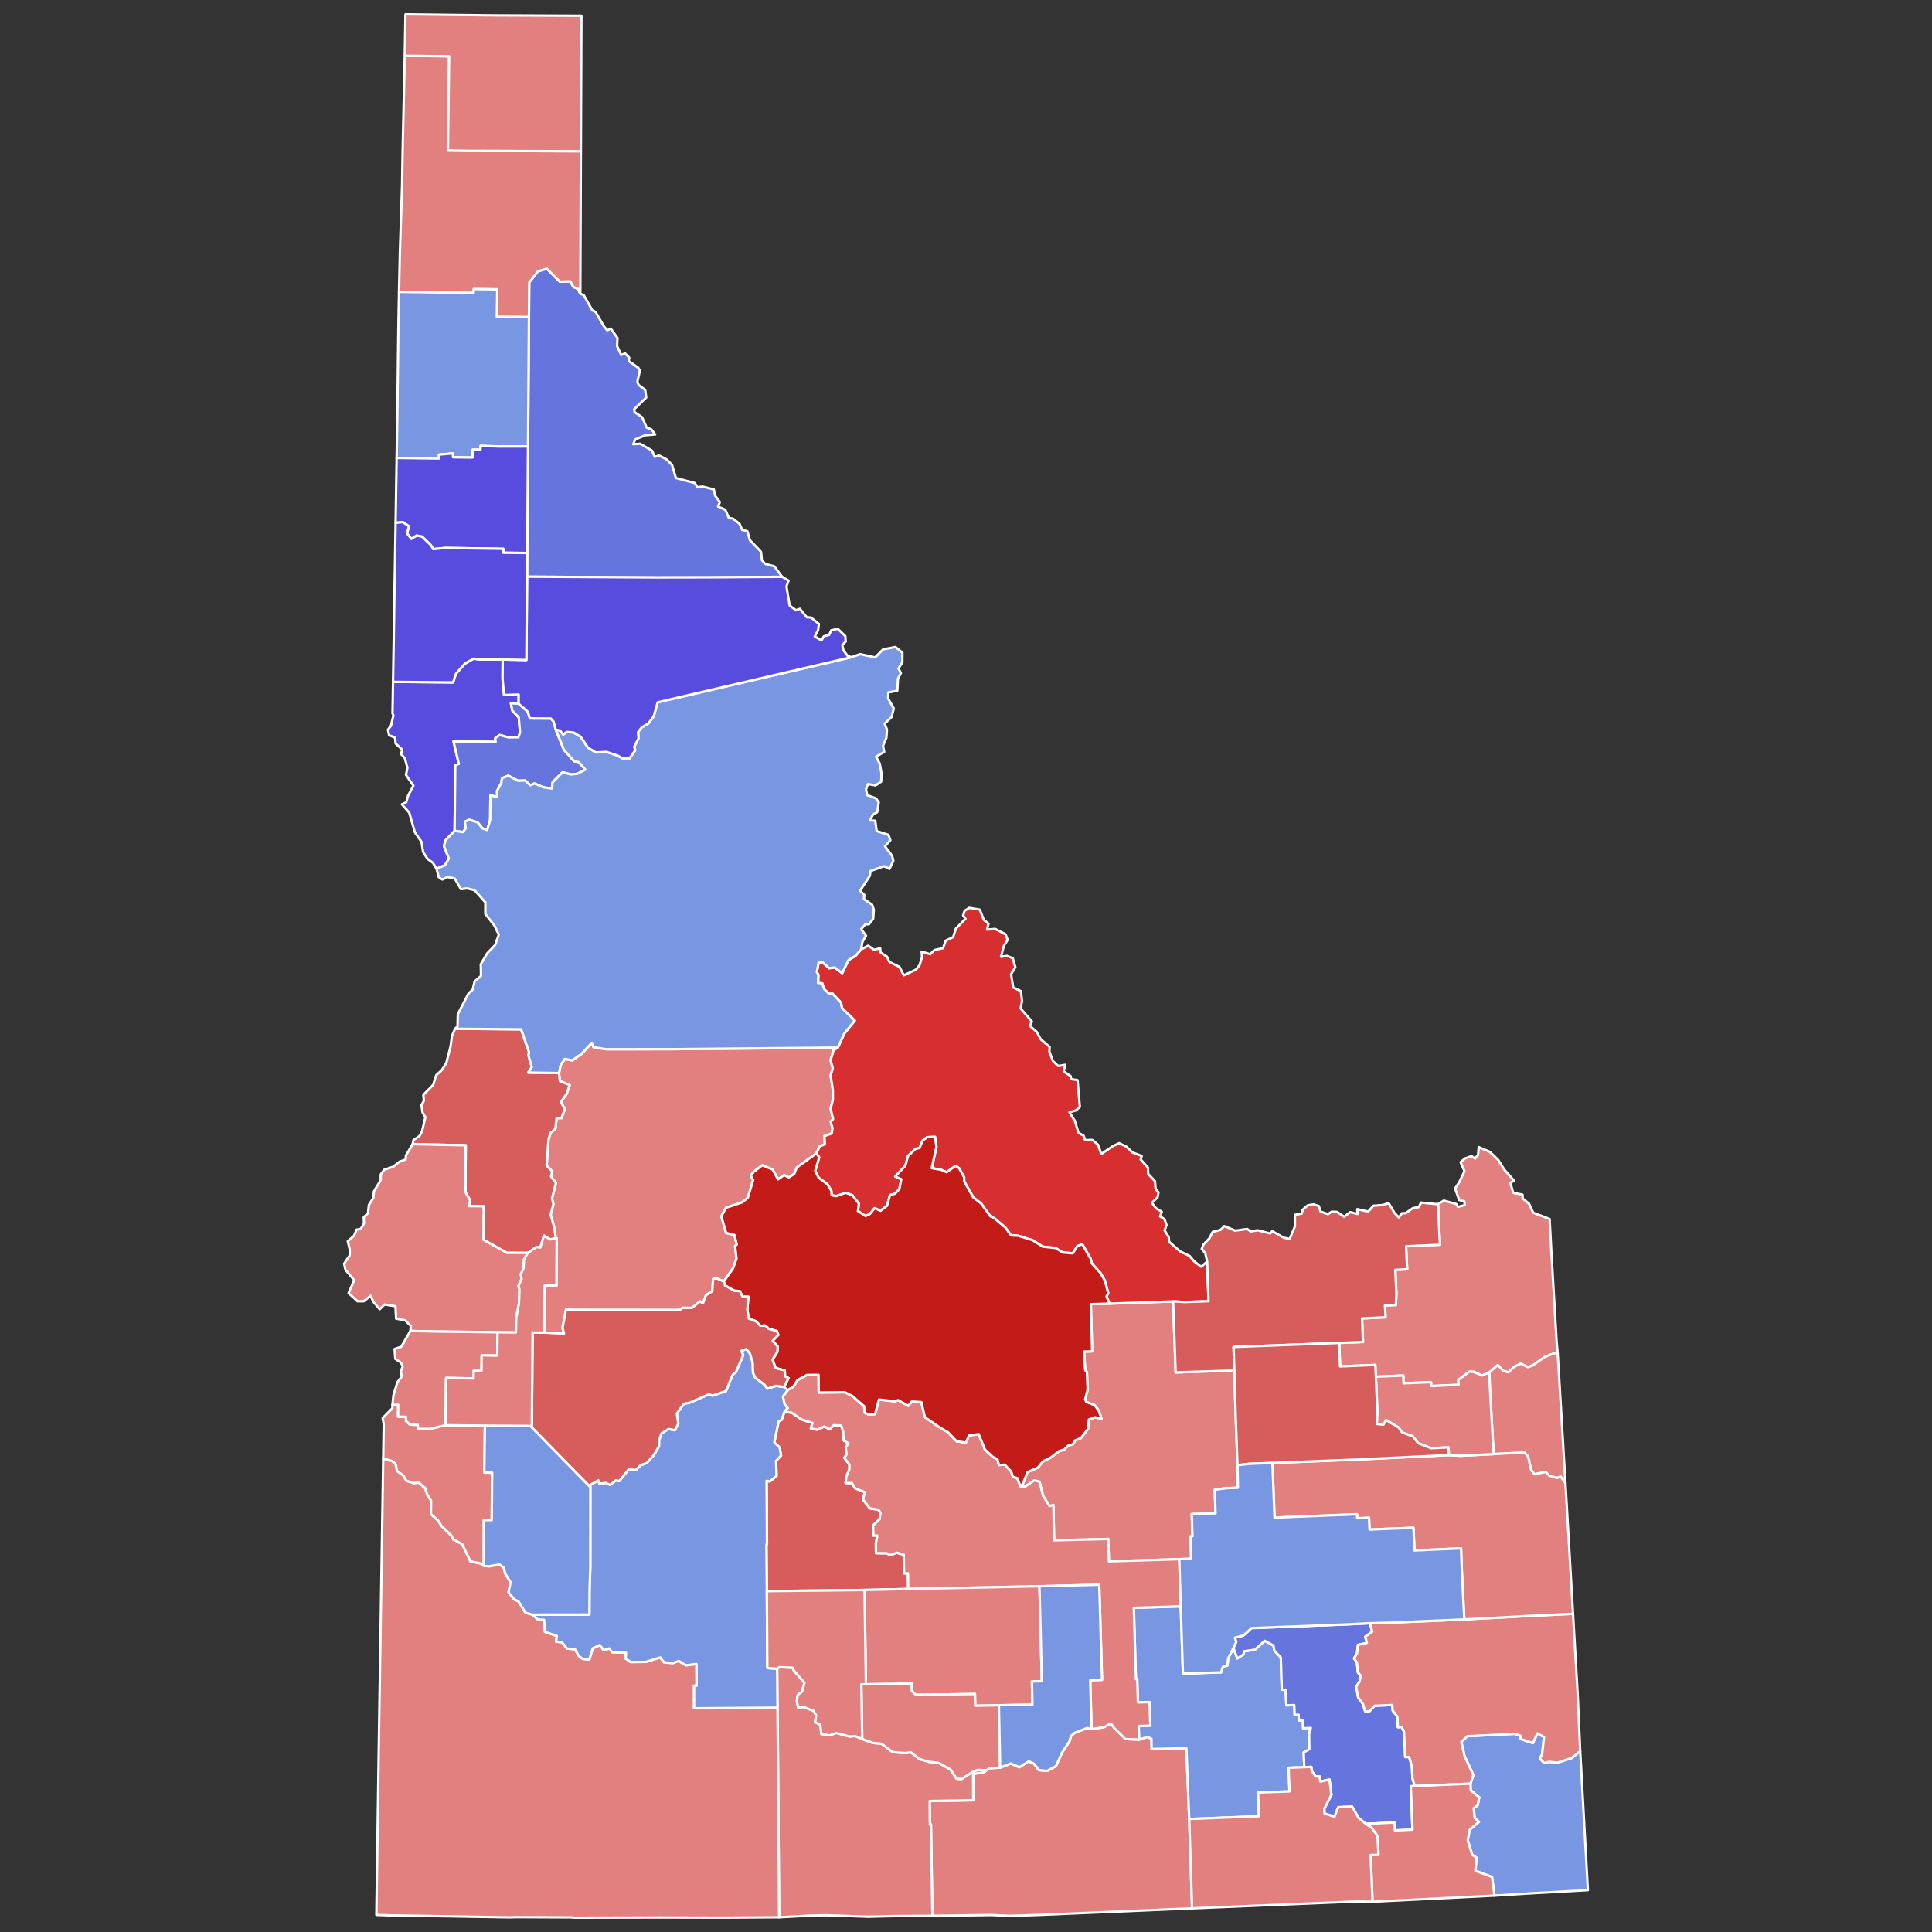 <?xml version="1.0" encoding="UTF-8" standalone="no"?>
<svg
   xmlns:dc="http://purl.org/dc/elements/1.1/"
   xmlns:cc="http://creativecommons.org/ns#"
   xmlns:rdf="http://www.w3.org/1999/02/22-rdf-syntax-ns#"
   xmlns:svg="http://www.w3.org/2000/svg"
   xmlns="http://www.w3.org/2000/svg"
   xmlns:sodipodi="http://sodipodi.sourceforge.net/DTD/sodipodi-0.dtd"
   xmlns:inkscape="http://www.inkscape.org/namespaces/inkscape"
   version="1.2"
   width="810"
   height="810"
   viewBox="0 0 810 810"
   stroke-linecap="round"
   stroke-linejoin="round"
   id="svg1291"
   sodipodi:docname="2022_Idaho_gubernatorial_election_results_map_by_county (3).svg"
   inkscape:version="0.92.3 (2405546, 2018-03-11)">
  <rect x="0" y="0" width="810" height="810" fill="#333333" stroke="none"/>
  <defs
     id="defs1295" />
  <sodipodi:namedview
     pagecolor="#ffffff"
     bordercolor="#666666"
     borderopacity="1"
     objecttolerance="10"
     gridtolerance="10"
     guidetolerance="10"
     inkscape:pageopacity="0"
     inkscape:pageshadow="2"
     inkscape:window-width="1975"
     inkscape:window-height="1953"
     id="namedview1293"
     showgrid="false"
     inkscape:zoom="1.4281275"
     inkscape:cx="431.24726"
     inkscape:cy="320.97389"
     inkscape:window-x="1785"
     inkscape:window-y="0"
     inkscape:window-maximized="0"
     inkscape:current-layer="g1289" />
  <g
     id="g1289"
     transform="translate(5,5)"
     stroke="white"
     stroke-width="1"
     style="fill:#d75d5d;fill-opacity:1">
    <path
       d="M 657.5 729.16 660.72 787.46 637.79 788.74 621.56 789.75 620.53 781.93 613.56 779.35 614.02 773.87 612.2 772.58 610.36 766.57 611.14 762.18 615.03 758.81 613.27 757.26 612.85 753.08 614.51 751.89 615.17 748.51 611.63 745.61 611.48 742.81 612.7 739.21 609 731.18 607.65 725.32 610.18 722.92 629.96 721.92 632.51 722.69 632.29 724 637.65 725.79 639.59 721.7 642.33 723.28 641.51 730.58 640.57 732.21 642.38 734.16 644.61 733.64 647.88 734.01 653.91 732.06 657.5 729.16 Z"
       id="Bear Lake"
       fill="#b3c4db"
       style="fill:#7996e2;fill-opacity:1" />
    <path
       d="M 408.58 737.22 409.76 736.34 414.33 736.09 418.83 734.34 422.36 735.94 426.26 733.45 428.47 734.41 430.58 737.13 433.98 737.47 437.72 735.44 440.34 729.64 443.32 725.17 444.04 722.83 445.53 721.51 450.81 719.46 452.63 719.89 457.71 719.17 460.74 717.56 461.99 719.32 466.87 724.12 472.55 724.35 475.99 723.26 477.74 723.96 477.83 728.27 492.39 727.98 493.59 757.62 494.79 795.09 429.85 797.87 418.23 798.24 410.7 797.88 385.92 798.22 385.3 759.91 384.85 759.96 384.78 750.08 403.03 749.77 402.99 738.69 407.38 738.14 408.58 737.22 Z"
       id="Cassia"
       fill="#b8e0da"
       style="fill:#e27f7f;fill-opacity:1" />
    <path
       d="M 323.9 586.85 326.98 587.31 331.22 590.19 335.61 591.53 334.96 593.92 337.7 594.4 340.65 593.04 342.87 594.27 344.48 592.52 347.65 592.64 348.46 595.04 348.71 598.89 350.71 600.16 349.58 601.87 349.94 604.83 348.98 606.21 351.14 609.07 351.13 610.91 349.82 614.14 349.52 616.75 352.13 616.76 353.54 618.98 357.55 620.58 356.86 623.73 359.71 627.37 363.26 627.96 364.19 629.28 363.75 631.97 361.05 634.5 361.16 638.79 362.81 638.77 362.21 642.16 362.26 646.17 366.77 646.21 368.32 647.03 370.91 645.95 373.9 646.81 374.01 654.62 375.68 654.6 375.77 661.19 357.47 661.61 316.51 662.09 316.32 642.48 316.57 642.47 316.4 615.84 317.69 616.11 320.57 613.8 320.36 607.46 322.45 605.26 321.88 601.88 319.63 599.75 321.42 590.92 322.7 590.25 323.9 586.85 Z"
       id="Camas"
       fill="#b1e486"
       style="fill:#d75d5d;fill-opacity:1" />
    <path
       d="M 490.03 668.48 490.95 696.69 506.97 696.13 507.68 693.9 509.63 693.27 509.9 690.26 512.14 685.89 513.74 690.31 516.3 688.65 516.59 687.29 521.11 686.65 525.25 682.92 528.92 684.92 529.26 687.01 531.99 689.89 532.41 703.45 534.05 703.4 534.33 709.97 537.62 709.84 537.8 713.96 539.44 713.9 539.57 716.36 541.21 716.29 541.34 719.58 544.57 719.45 543.85 721.97 543.96 728.38 541.59 729.71 541.83 735.88 535.23 736.15 535.64 746.05 522.46 746.52 522.82 756.45 493.59 757.62 492.39 727.98 477.83 728.27 477.74 723.96 475.99 723.26 472.55 724.35 472.39 718.65 477.29 718.49 476.96 708.6 472.09 708.76 471.79 698.98 471.23 698.99 470.36 669.09 490.03 668.48 Z"
       id="Power"
       fill="#cbdc93"
       style="fill:#7996e2;fill-opacity:1" />
    <path
       d="M 460.18 541.56 486.83 540.61 487.9 570.4 512.5 569.58 513.1 589.4 513.82 609.29 514.02 618.75 509.09 618.92 504.31 619.57 504.62 629.45 494.65 629.77 494.96 639.1 494.12 639.13 494.43 648.52 489.42 648.69 459.91 649.61 459.64 640.22 436.93 640.79 436.63 626 435.04 626.47 432.3 622.15 430.84 616.23 428.63 615.65 424.6 618.4 422.83 618.17 423.95 616.89 425.77 612.18 430.14 610.28 432.35 607.62 435.51 606.08 439.02 603.4 441.19 602.72 442.82 601.05 444.76 600.57 445.84 598.81 448.18 597.93 451.17 593.98 451.52 590.16 453.98 589.18 456.87 589.9 455.68 586.52 453.94 584.12 450.39 582.77 449.95 581.61 451 577.66 450.7 570.27 449.97 569.46 449.49 561.65 452.9 561.57 452.32 541.77 460.18 541.56 Z"
       id="Butte"
       fill="#e4c9a0"
       style="fill:#e27f7f;fill-opacity:1" />
    <path
       d="M 569.32 675.54 570.32 679.06 567.41 681.19 568.08 683.79 564.32 684.63 563.93 688.28 562.68 690.28 563.9 692.04 564.32 696.18 565.47 697.52 565.05 699.88 563.59 702.2 564.43 706.66 566.49 709.54 567.33 712.47 569.09 712.51 571.32 710.15 578.69 709.82 578.9 712.21 580.86 714.67 581.05 719.13 582.7 719.05 583.63 721.09 584.16 731.67 585.81 731.62 586.95 735.59 587.19 740.55 588.15 743.82 586.49 743.89 587.2 762.1 579.82 762.41 579.68 759.1 567.64 759.66 564.59 757.14 561.87 752.42 556.08 752.67 554.49 756.63 550.31 755.33 550.21 753.31 553.2 747.48 552.39 741.07 548.57 741.93 548.22 739.74 546.58 739.8 544.87 737.41 544.81 735.77 541.83 735.88 541.59 729.71 543.96 728.38 543.85 721.97 544.57 719.45 541.34 719.58 541.21 716.29 539.57 716.36 539.44 713.9 537.8 713.96 537.62 709.84 534.33 709.97 534.05 703.4 532.41 703.45 531.99 689.89 529.26 687.01 528.92 684.92 525.25 682.92 521.11 686.65 516.59 687.29 516.3 688.65 513.74 690.31 512.14 685.89 513.3 683.37 512.74 681.61 516.33 680.68 519.71 677.59 559.59 676.04 569.32 675.54 Z"
       id="Bannock"
       fill="#94bbeb"
       style="fill:#6674de;fill-opacity:1" />
    <path
       d="M 325.29 577.76 327.66 576.33 329.35 573.61 333.29 571.46 338.18 571.41 338.27 578.82 349.19 578.7 352.24 580.19 357.32 584.58 357.48 587.27 359.11 588.05 361.9 587.86 363.51 581.76 370.14 582.52 371.57 582.02 375.79 584.4 377.22 582.62 381.27 582.84 382.77 589.18 389.48 593.78 392.42 595.44 396.06 599.26 399.95 599.83 401.26 596.83 405.32 596.27 407.93 602.72 411.36 605.89 413.17 606.72 413.8 609.21 416.25 609.07 418.92 611.91 419.65 614.18 421.51 614.69 422.83 618.17 424.6 618.4 428.63 615.65 430.84 616.23 432.3 622.15 435.04 626.47 436.63 626 436.93 640.79 459.64 640.22 459.91 649.61 489.42 648.69 490.03 668.48 470.36 669.09 471.23 698.99 471.79 698.98 472.09 708.76 476.96 708.6 477.29 718.49 472.39 718.65 472.55 724.35 466.87 724.12 461.99 719.32 460.74 717.56 457.71 719.17 452.63 719.89 452.08 699.43 457.03 699.29 455.86 659.39 430.79 660.05 375.77 661.19 375.68 654.6 374.01 654.62 373.9 646.81 370.91 645.95 368.32 647.03 366.77 646.21 362.26 646.17 362.21 642.16 362.81 638.77 361.16 638.79 361.05 634.5 363.75 631.97 364.19 629.28 363.26 627.96 359.71 627.37 356.86 623.73 357.55 620.58 353.54 618.98 352.13 616.76 349.52 616.75 349.82 614.14 351.13 610.91 351.14 609.07 348.98 606.21 349.94 604.83 349.58 601.87 350.71 600.16 348.71 598.89 348.46 595.04 347.65 592.64 344.48 592.52 342.87 594.27 340.65 593.04 337.7 594.4 334.96 593.92 335.61 591.53 331.22 590.19 326.98 587.31 323.9 586.85 325.24 585.35 323.94 583.75 323.23 580.5 325.29 577.76 Z"
       id="Blaine"
       fill="#d8e9e9"
       style="fill:#e27f7f;fill-opacity:1" />
    <path
       d="M 159.78 280.86 184.99 281.09 186.1 277.56 189.83 273.27 193.54 271.13 195.87 271.47 205.76 271.49 205.7 279.75 206.35 286.38 212.46 286.19 212.44 290.02 209.2 289.82 209.76 292.88 212.49 295.77 213.02 302.07 212.36 304.1 208.08 304.14 204.47 303.15 202.59 304.52 202.8 306.03 185.13 305.85 187.39 315.28 185.87 315.85 185.6 343.33 181.83 347.26 181.12 349.68 183.19 354.95 181.57 357.76 178.03 359.21 176.5 356.75 174.18 355.04 172.39 352.2 171.7 347.93 168.94 343.96 166.58 335.72 163.48 332.21 165.31 331.36 166.09 328.6 168.34 324.38 165.21 319.9 165.81 316.92 164.74 312.89 163.12 311.14 163.66 309.29 160.86 306.73 160.65 304.31 158.13 303.18 157.63 300.92 158.91 299.32 159.94 294.92 159.55 294.1 159.78 280.86 Z"
       id="Nez Perce"
       fill="#cdec98"
       style="fill:#584cde;fill-opacity:1" />
    <path
       d="M 159.54 583.93 161.96 583.96 161.88 588.93 165.22 589.01 165.21 590.66 166.84 592.28 170.19 592.36 170.17 594.03 175.12 594.09 181.78 592.53 198.29 592.7 198.06 612.38 201.34 612.42 201.16 632.33 197.86 632.29 197.8 651.5 196.99 650.65 192.22 649.66 188.69 642.36 184.99 640.43 184.25 638.87 180.05 634.78 178.66 632.51 175.65 629.85 175.68 624.09 174.19 621.9 173.25 618.97 170.55 616.6 168.56 616.87 165.34 615.85 164.1 613.69 161.48 611.78 160.82 608.86 159.48 607.61 155.66 606.56 155.88 592.07 155.41 589.57 159.49 585.44 159.54 583.93 Z"
       id="Canyon"
       fill="#d5bca5"
       style="fill:#e27f7f;fill-opacity:1" />
    <path
       d="M 569.32 675.54 579 675.26 608.91 673.95 638.5 672.36 654.49 671.61 656.44 705.39 657.5 729.16 653.91 732.06 647.88 734.01 644.61 733.64 642.38 734.16 640.57 732.21 641.51 730.58 642.33 723.28 639.59 721.7 637.65 725.79 632.29 724 632.51 722.69 629.96 721.92 610.18 722.92 607.65 725.32 609 731.18 612.7 739.21 611.48 742.81 588.15 743.82 587.19 740.55 586.95 735.59 585.81 731.62 584.16 731.67 583.63 721.09 582.7 719.05 581.05 719.13 580.86 714.67 578.9 712.21 578.69 709.82 571.32 710.15 569.09 712.51 567.33 712.47 566.49 709.54 564.43 706.66 563.59 702.2 565.05 699.88 565.47 697.52 564.32 696.18 563.9 692.04 562.68 690.28 563.93 688.28 564.32 684.63 568.08 683.79 567.41 681.19 570.32 679.06 569.32 675.54 Z"
       id="Caribou"
       fill="#dbe5d2"
       style="fill:#e27f7f;fill-opacity:1" />
    <path
       d="M 320.82 694.62 321.8 693.94 327.3 694.22 327.78 695.33 332.28 700.52 331.25 704.26 329.49 705.58 329.07 708.26 329.7 711.03 331.83 710.61 336.07 712.29 337.16 714.07 336.75 717.02 338.92 718.1 339.36 721.99 342.92 722.57 345.59 721.51 351.07 723.04 353.5 722.83 356.49 724.11 360.93 725.71 364.59 726.08 369.25 729.58 374.58 729.98 376.87 729.63 380.48 732.48 384.35 733.64 388.55 734.09 393.48 736.84 396.04 740.72 398.15 740.87 402.98 737.73 405.03 737.02 408.58 737.22 407.38 738.14 402.99 738.69 403.03 749.77 384.78 750.08 384.85 759.96 385.3 759.91 385.92 798.22 370.13 798.33 359.03 798.6 341.34 797.98 335.44 798.1 321.66 798.83 321.16 732.48 320.96 710.94 320.82 694.62 Z"
       id="Twin Falls"
       fill="#9a94d1"
       style="fill:#e27f7f;fill-opacity:1" />
    <path
       d="M 556.45 558.03 566.44 557.63 566.05 547.76 575.9 547.28 575.65 542.33 580.23 542.12 580.44 537.12 579.99 527.39 584.96 527.14 584.49 517.52 598.71 516.85 597.87 499.89 600.3 498.35 605.51 499.77 606.26 500.97 609.12 500.24 608.91 498.67 606.75 498.09 605.05 493.25 606.77 490.7 608.98 486.01 607.35 482.25 609.2 480.68 611.95 479.71 613.43 480.77 614.69 479.18 614.95 475.93 619.54 477.88 623.09 481.24 625.67 485.37 629.77 490 628.2 490.91 629.45 495.14 633.29 495.84 633.4 497.47 635.99 499.6 637.84 503.47 644.67 506.06 645.4 519.77 647.63 557.74 648.03 561.89 642.65 563.9 637.58 567.48 635.56 568.2 632.59 566.73 629.86 568.01 627.41 570.36 625.28 569.78 622.95 567.32 619.46 570.38 616.36 571.7 612.85 570.15 610.99 570.1 606.41 573.55 606.51 575.57 595.06 576.12 594.96 574.48 583.46 574.95 583.33 571.7 571.84 572.21 571.6 567.26 556.84 567.88 556.45 558.03 Z"
       id="Fremont"
       fill="#e8ead8"
       style="fill:#e27f7f;fill-opacity:1" />
    <path
       d="M 155.66 606.56 159.48 607.61 160.82 608.86 161.48 611.78 164.1 613.69 165.34 615.85 168.56 616.87 170.55 616.6 173.25 618.97 174.19 621.9 175.68 624.09 175.65 629.85 178.66 632.51 180.05 634.78 184.25 638.87 184.99 640.43 188.69 642.36 192.22 649.66 196.99 650.65 197.8 651.5 200.12 651.66 204.37 650.9 206.26 652.26 206.81 654.71 209.06 658.35 208.2 662.61 210.68 665.62 212.33 666.31 215.31 671.13 218.12 671.94 220.51 673.98 223.13 674.13 223.46 679.17 228.48 680.88 228.11 683.24 230.64 683.55 232.7 686.17 236.1 686.47 237.59 689.14 239.21 690.48 242.07 690.78 243.5 686.09 246.48 684.68 248.09 686.85 250.46 686.1 251.6 687.71 257.47 687.91 257.28 690.35 259.4 691.82 265.84 691.74 271.83 689.88 273.38 691.92 277.04 692.26 279.57 691.34 282.54 693.18 287.01 692.63 287.05 701.74 285.99 701.74 286.01 711.21 320.96 710.94 321.16 732.48 321.66 798.83 298.24 798.98 271.74 798.92 235.96 799 234.35 798.87 211.69 798.77 208.66 798.86 157.64 798.01 152.79 797.83 153.82 726.72 155.66 606.56 Z"
       id="Owyhee"
       fill="#bbea90"
       style="fill:#e27f7f;fill-opacity:1" />
    <path
       d="M 228.01 514.17 227.35 509.52 225.85 504.29 227.01 499.88 226.42 497.43 228.09 490.95 225.99 488.29 226.56 486.13 224.16 483.64 224.98 472.57 225.85 469.9 227.84 468.31 228.38 463.72 230.39 463.76 231.84 459.89 230.08 457.05 232.54 453.65 233.81 449.92 229.7 448.22 229.37 444.88 230.03 441.53 231.77 438.97 234.94 439.55 238.86 436.77 243.12 432.19 243.87 434.03 249.08 434.89 276.38 434.86 346.26 434.21 344.5 435.32 343.25 439.49 344.16 442.91 343.25 445.94 344.19 451.94 344.19 456.09 343.24 459.85 344.28 464.16 343.3 465.32 344.05 468.06 343.66 470.25 340.68 471.26 340.82 474.76 338.66 475.62 337.24 478.59 329.09 484.47 327.98 487.17 325.68 488.66 323.77 487.65 321.18 489.47 318.94 485.35 314.61 483.55 311.01 486.27 309.77 487.93 310.77 489.69 308.53 497.16 306.17 499.1 299.4 501.33 297.42 504.97 299.46 511.91 302.91 512.75 303.9 516.79 303.19 517.41 303.79 522.7 302.33 526.77 298.43 532.3 295.45 530.92 293.96 531.21 293.63 536.38 290.97 538.03 289.73 541.43 288.49 540.59 285.16 543.35 281.16 543.32 280.01 544.23 237.7 544.19 232.28 544.07 230.83 551.66 231.46 554.15 223.15 553.7 223.34 534.01 228.3 534.02 228.38 514.18 228.01 514.17 Z"
       id="Valley"
       fill="#cde2b7"
       style="fill:#e27f7f;fill-opacity:1" />
    <path
       d="M 185.79 426.31 213.49 426.55 216.79 436.06 216.57 437.52 217.97 442.42 216.44 444.68 229.37 444.88 229.7 448.22 233.81 449.92 232.54 453.65 230.08 457.05 231.84 459.89 230.39 463.76 228.38 463.72 227.84 468.31 225.85 469.9 224.98 472.57 224.16 483.64 226.56 486.13 225.99 488.29 228.09 490.95 226.42 497.43 227.01 499.88 225.85 504.29 227.35 509.52 228.01 514.17 225.69 514.64 223.06 513.05 221.53 518.03 219.83 517.84 216.32 520.29 207.52 520.24 197.68 514.79 197.79 500.72 191.77 500.66 192.11 498.19 190.12 494.83 190.26 475.17 168.01 474.7 168.34 472.98 170.83 471.33 171.91 469.41 173.34 463.39 172.15 461.38 171.71 458.39 172.71 456.46 172.48 454.04 176.62 449.81 177.87 445.78 180.15 443.74 182.07 440.81 183.91 433.65 184.47 429.35 185.79 426.31 Z"
       id="Adams"
       fill="#c4e4e2"
       style="fill:#d75d5d;fill-opacity:1" />
    <path
       d="M 337.24 478.59 338.66 475.62 340.82 474.76 340.68 471.26 343.66 470.25 344.05 468.06 343.3 465.32 344.28 464.16 343.24 459.85 344.19 456.09 344.19 451.94 343.25 445.94 344.16 442.91 343.25 439.49 344.5 435.32 346.26 434.21 348.96 428.33 353.36 422.89 347.97 417.6 347.58 415.37 344.04 411.57 342.72 411.69 340.63 409.82 339.73 407.28 337.95 407.09 338.13 403.69 337.46 402.55 338.24 398.41 339.91 398.51 342.61 400.93 344.92 400.6 348.08 402.98 350.75 397.49 353.65 395.74 356.05 393.02 359.02 391.49 361.4 393.2 364.03 392.58 364.16 394.31 366.86 396.07 367.9 398.31 372.1 400.37 373.92 403.9 379.11 401.48 380.54 399.57 381.57 396.31 381.42 394 385.02 395.05 386.83 393.3 390.38 392.51 391.48 389.38 394.6 387.89 395.75 384.32 399.79 380.19 398.79 378.81 399.42 376.86 401.39 375.62 405.79 376.37 407.46 380.65 409.44 382.26 408.82 384.75 412.21 384.45 416.57 386.71 417.45 389.05 415.88 391.53 414.66 396.13 417.15 395.77 419.59 396.72 420.7 400.52 418.89 403.41 419.78 408.99 423.01 410.53 423.49 414.69 422.9 417.82 427.64 423.29 426.75 425.12 429.61 427.56 431.36 430.75 435.08 433.93 434.95 435.91 436.47 439.89 438.67 441.93 441.63 441.42 440.95 444.19 443.88 446.17 444.06 447.43 446.76 447.85 447.73 459.1 446.05 460.55 443.39 461.33 445.63 464.94 447.14 469.91 449.31 471.13 449.94 473 452.96 472.92 455.31 474.87 456.73 478.81 461.51 475.57 464.19 474.28 467.26 475.74 469.74 478.15 473.67 479.63 473.24 481.12 476.28 484.52 476.39 487.16 479.22 490.19 479.51 493.55 480.7 494.91 480.31 497.01 477.91 499.27 479.64 501.54 482.09 503.06 481.34 504.99 483.19 506.1 484.08 508.56 483.27 510.87 484.98 513.61 485.18 515.64 489.72 519.62 493.75 521.57 495.56 523.73 498.61 526.09 501.1 523.93 501.7 540.53 491.8 540.88 486.83 540.61 460.18 541.56 458.92 538.56 459.6 537.11 458.24 531.93 456.32 528.65 452.8 524.76 452.27 522.76 448.72 516.63 446.65 517.48 444.76 520.47 440.48 520.09 437.54 518.23 432.21 517.67 427.87 514.95 421.82 513.09 418.88 512.95 416.51 509.66 411.93 505.78 410.28 505.01 406.32 499.54 403.07 497.03 399.21 490.23 399.23 488.62 397.11 484.78 395.65 483.77 391.89 486.47 389.53 485.42 385.63 484.75 387.6 475.81 387.01 471.63 383.7 471.78 381.8 473.19 380.54 476.27 378.77 476.7 375.65 479.72 374.6 483.71 370.31 488.25 372.88 489.39 372.07 493.52 370.26 495.43 368.11 496.05 366.91 500.49 364.16 502.62 361.68 501.53 359.68 503.99 357.87 504.82 354.68 502.74 355.08 499.62 352.34 496.1 349.59 495.08 345.55 496.48 343.66 496.11 343.56 494.27 341.86 491.47 338.22 488.77 336.79 485.85 338.45 480.18 337.24 478.59 Z"
       id="Lemhi"
       fill="#cee8ef"
       style="fill:#d72f30;fill-opacity:1" />
    <path
       d="M 218.12 671.94 242.11 671.91 242.15 662.01 242.48 652.3 242.51 617.51 245.87 615.61 246.3 617.05 249.01 616.69 250.77 617.55 253.15 615.65 254.63 615.92 258.52 611.1 261.65 611.28 263.54 609.29 266.12 608.38 269.15 605.01 271.27 601.34 271.31 598.93 272.29 595.99 275.32 594.11 277.9 594.62 279.37 591.9 278.75 587.63 281.76 583.54 284.18 583.06 292.2 579.58 293.65 580.13 299.35 578.23 302.16 571.4 303.6 570.13 306.61 563.09 305.76 561.41 307.83 560.58 309.29 562.24 310.57 566.18 310.71 570.54 311.68 572.69 315.29 575.31 316.79 577.18 320.34 576.02 323.68 576.48 325.29 577.76 323.23 580.5 323.94 583.75 325.24 585.35 323.9 586.85 322.7 590.25 321.42 590.92 319.63 599.75 321.88 601.88 322.45 605.26 320.36 607.46 320.57 613.8 317.69 616.11 316.4 615.84 316.57 642.47 316.32 642.48 316.51 662.09 316.71 694.34 320.82 694.62 320.96 710.94 286.01 711.21 285.99 701.74 287.05 701.74 287.01 692.63 282.54 693.18 279.57 691.34 277.04 692.26 273.38 691.92 271.83 689.88 265.84 691.74 259.4 691.82 257.28 690.35 257.47 687.91 251.6 687.71 250.46 686.1 248.09 686.85 246.48 684.68 243.5 686.09 242.07 690.78 239.21 690.48 237.59 689.14 236.1 686.47 232.7 686.17 230.64 683.55 228.11 683.24 228.48 680.88 223.46 679.17 223.13 674.13 220.51 673.98 218.12 671.94 Z"
       id="Elmore"
       fill="#c7d5e6"
       style="fill:#7996e2;fill-opacity:1" />
    <path
       d="M 238.3 118.16 239.73 118.7 243.34 125.13 244.69 125.75 248.21 131.85 249.58 133.48 251.06 132.77 253.89 136.7 253.71 140.08 255.43 143.82 257.05 143.15 258.82 144.95 258.56 146.38 262.6 149.2 263.29 150.39 262.23 154.94 262.71 156.36 265.48 158.47 265.94 161.68 260.86 166.58 261.06 167.79 264.19 169.92 266.12 174.28 268.13 175.07 269.69 177.15 265.68 177.45 261.35 179.21 260.48 181.24 263.4 181.03 268.37 183.93 269.49 186.53 271.31 185.96 274.54 187.65 276.76 189.95 278.37 195.4 286.33 197.54 287.41 199.32 289.5 198.96 294.29 200.23 294.86 202.85 296.8 205.49 296.06 207.38 299.08 208.7 300.61 212.21 302.26 212.4 305.07 214.61 306.16 217.14 308.33 217.71 309.39 221.46 314.06 226.33 314.43 229.85 315.78 231.4 319.61 232.43 322.93 236.84 291.31 237.05 270.08 237.09 215.96 236.78 216.03 226.84 216.37 182.19 216.76 127.94 216.87 113.44 220.52 108.72 224.28 107.66 229.7 113.08 234.11 112.93 235.39 115.3 237.31 116.08 238.3 118.16 Z"
       id="Shoshone"
       fill="#bce4ec"
       style="fill:#6674de;fill-opacity:1" />
    <path
       d="M 212.44 290.02 216.29 293.39 217.16 296.19 225.95 296.24 227.08 297.52 228.04 300.98 231.41 309.31 235.65 314.1 237.61 314.49 240.42 317.64 237.07 319.42 234.42 319.68 230.85 318.79 226.66 322.99 226.43 325.59 222.71 325.06 219.09 323.46 217.35 324.23 215.17 322.23 212.11 322.32 208.14 320.2 205.47 321.26 205.19 323.27 203.38 326.59 203.45 329.22 200.61 328.41 200.5 338.73 199.26 342.99 197.28 342.31 195.23 339.79 191.76 338.7 189.88 339.49 190.28 342.26 189.11 343.87 185.6 343.33 185.87 315.85 187.39 315.28 185.13 305.85 202.8 306.03 202.59 304.52 204.47 303.15 208.08 304.14 212.36 304.1 213.02 302.07 212.49 295.77 209.76 292.88 209.2 289.82 212.44 290.02 Z"
       id="Lewis"
       fill="#f3d7d4"
       style="fill:#6674de;fill-opacity:1" />
    <path
       d="M 567.64 759.66 579.68 759.1 579.82 762.41 587.2 762.1 586.49 743.89 588.15 743.82 611.48 742.81 611.63 745.61 615.17 748.51 614.51 751.89 612.85 753.08 613.27 757.26 615.03 758.81 611.14 762.18 610.36 766.57 612.2 772.58 614.02 773.87 613.56 779.35 620.53 781.93 621.56 789.75 570.45 792.31 569.63 772.72 572.94 772.61 572.54 764.8 570.07 761.3 567.64 759.66 Z"
       id="Franklin"
       fill="#cee9e7"
       style="fill:#e27f7f;fill-opacity:1" />
    <path
       d="M 337.24 478.59 338.45 480.18 336.79 485.85 338.22 488.77 341.86 491.47 343.56 494.27 343.66 496.11 345.55 496.48 349.59 495.08 352.34 496.1 355.08 499.62 354.68 502.74 357.87 504.82 359.68 503.99 361.68 501.53 364.16 502.62 366.91 500.49 368.11 496.05 370.26 495.43 372.07 493.52 372.88 489.39 370.31 488.25 374.6 483.71 375.65 479.72 378.77 476.7 380.54 476.27 381.8 473.19 383.7 471.78 387.01 471.63 387.6 475.81 385.63 484.75 389.53 485.42 391.89 486.47 395.65 483.77 397.11 484.78 399.23 488.62 399.21 490.23 403.07 497.03 406.32 499.54 410.28 505.01 411.93 505.78 416.51 509.66 418.88 512.95 421.82 513.09 427.87 514.95 432.21 517.67 437.54 518.23 440.48 520.09 444.76 520.47 446.65 517.48 448.72 516.63 452.27 522.76 452.8 524.76 456.32 528.65 458.24 531.93 459.6 537.11 458.92 538.56 460.18 541.56 452.32 541.77 452.9 561.57 449.49 561.65 449.97 569.46 450.7 570.27 451 577.66 449.95 581.61 450.39 582.77 453.94 584.12 455.68 586.52 456.87 589.9 453.98 589.18 451.52 590.16 451.17 593.98 448.18 597.93 445.84 598.81 444.76 600.57 442.82 601.05 441.19 602.72 439.02 603.4 435.51 606.08 432.35 607.62 430.14 610.28 425.77 612.18 423.95 616.89 422.83 618.17 421.51 614.69 419.65 614.18 418.92 611.91 416.25 609.07 413.8 609.21 413.17 606.72 411.36 605.89 407.93 602.72 405.32 596.27 401.26 596.83 399.95 599.83 396.06 599.26 392.42 595.44 389.48 593.78 382.77 589.18 381.27 582.84 377.22 582.62 375.79 584.4 371.57 582.02 370.14 582.52 363.51 581.76 361.9 587.86 359.11 588.05 357.48 587.27 357.32 584.58 352.24 580.19 349.19 578.7 338.27 578.82 338.18 571.41 333.29 571.46 329.35 573.61 327.66 576.33 325.29 577.76 323.68 576.48 325.57 572.77 324.12 572.02 324.01 569.58 320.19 568.57 318.89 565.03 320.87 561.87 321.08 559.58 318.91 557.14 321.31 554.68 320.72 553.08 317.3 552.12 315.93 550.77 313.73 550.83 311.97 548.97 308.91 547.78 308.3 544.08 308.76 538.65 306.38 538.7 305.15 536.3 302.89 536.16 299 533.98 298.43 532.3 302.33 526.77 303.79 522.7 303.19 517.41 303.9 516.79 302.91 512.75 299.46 511.91 297.42 504.97 299.4 501.33 306.17 499.1 308.53 497.16 310.77 489.69 309.77 487.93 311.01 486.27 314.61 483.55 318.94 485.35 321.18 489.47 323.77 487.65 325.68 488.66 327.98 487.17 329.09 484.47 337.24 478.59 Z"
       id="Custer"
       fill="#e8c7b1"
       style="fill:#c21b18;fill-opacity:1" />
    <path
       d="M 168.01 474.7 190.26 475.17 190.12 494.83 192.11 498.19 191.77 500.66 197.79 500.72 197.68 514.79 207.52 520.24 216.32 520.29 214.69 523 214.49 526.75 213.33 529.23 213.68 531.18 212.34 534.2 212.8 535.5 212.56 541.68 211.45 547.27 211.29 553.65 203.61 553.56 177.37 553.24 167.05 553.01 167.25 550.89 164.86 548.55 161.07 547.85 160.8 542.65 156.23 541.92 154.18 543.91 151.53 540.75 150.37 538.26 147.52 540.56 144.91 540.57 141.15 537.15 143.48 531.7 139.85 527.39 139.28 524.8 141.59 521.35 141.67 518.98 140.81 515.39 143.43 513.1 144.52 510.5 146.2 510.27 147.61 507.97 147.5 505.35 149.27 503.65 149.67 500.14 151.53 497.21 151.77 494.48 154.62 489.75 154.62 487.42 156.12 485.39 159.81 484.17 162.45 482.07 165.07 481.12 165.18 479.42 168.01 474.7 Z"
       id="Washington"
       fill="#f4ddd3"
       style="fill:#e27f7f;fill-opacity:1" />
    <path
       d="M 486.83 540.61 491.8 540.88 501.7 540.53 501.1 523.93 500.32 520.39 498.82 518.58 499.65 516.67 502.08 514.12 503.43 511.48 506.71 510.63 508.3 509.06 512.91 510.95 517.91 510.25 519.35 511.29 522.23 510.79 527.54 512.13 528.4 511.15 533.21 513.91 535.7 514.43 537.91 509.17 537.9 504.32 540.74 503.81 541.18 502.15 543.3 500.34 545.65 499.93 547.94 500.65 548.66 502.97 551.79 504.03 553.32 502.99 555.57 503.1 558.56 505.12 561.09 503.18 564.16 503.97 564.04 501.93 568.6 502.95 570.82 500.52 574.83 500.19 577.18 499.39 579.67 503.54 581.46 505.42 582.74 503.67 584.32 503.61 587.4 501.5 589.89 501.08 590.74 499.18 597.87 499.89 598.71 516.85 584.49 517.52 584.96 527.14 579.99 527.39 580.44 537.12 580.23 542.12 575.65 542.33 575.9 547.28 566.05 547.76 566.44 557.63 556.45 558.03 512.18 559.73 512.5 569.58 487.9 570.4 486.83 540.61 Z"
       id="Clark"
       fill="#b6a8f0"
       style="fill:#d75d5d;fill-opacity:1" />
    <path
       d="M 223.15 553.7 231.46 554.15 230.83 551.66 232.28 544.07 237.7 544.19 280.01 544.23 281.16 543.32 285.16 543.35 288.49 540.59 289.73 541.43 290.97 538.03 293.63 536.38 293.96 531.21 295.45 530.92 298.43 532.3 299 533.98 302.89 536.16 305.15 536.3 306.38 538.7 308.76 538.65 308.3 544.08 308.91 547.78 311.97 548.97 313.73 550.83 315.93 550.77 317.3 552.12 320.72 553.08 321.31 554.68 318.91 557.14 321.08 559.58 320.87 561.87 318.89 565.03 320.19 568.57 324.01 569.58 324.12 572.02 325.57 572.77 323.68 576.48 320.34 576.02 316.79 577.18 315.29 575.31 311.68 572.69 310.71 570.54 310.57 566.18 309.29 562.24 307.83 560.58 305.76 561.41 306.61 563.09 303.6 570.13 302.16 571.4 299.35 578.23 293.65 580.13 292.2 579.58 284.18 583.06 281.76 583.54 278.75 587.63 279.37 591.9 277.9 594.62 275.32 594.11 272.29 595.99 271.31 598.93 271.27 601.34 269.15 605.01 266.12 608.38 263.54 609.29 261.65 611.28 258.52 611.1 254.63 615.92 253.15 615.65 250.77 617.55 249.01 616.69 246.3 617.05 245.87 615.61 242.51 617.51 242.13 618.14 217.31 592.82 217.97 592.83 218.29 553.69 223.15 553.7 Z"
       id="Boise"
       fill="#e7d5a7"
       style="fill:#d75d5d;fill-opacity:1" />
    <path
       d="M 185.6 343.33 189.11 343.87 190.28 342.26 189.88 339.49 191.76 338.7 195.23 339.79 197.28 342.31 199.26 342.99 200.5 338.73 200.61 328.41 203.45 329.22 203.38 326.59 205.19 323.27 205.47 321.26 208.14 320.2 212.11 322.32 215.17 322.23 217.35 324.23 219.09 323.46 222.71 325.06 226.43 325.59 226.66 322.99 230.85 318.79 234.42 319.68 237.07 319.42 240.42 317.64 237.61 314.49 235.65 314.1 231.41 309.31 228.04 300.98 229.79 301.24 231.13 302.97 232.53 301.86 235.47 302.1 238.41 303.83 241.5 308.44 244.82 310.45 249.29 310.23 253.83 311.74 256.2 313.03 258.92 312.93 261.3 309.59 260.86 308.13 262.7 304.57 262.5 301.98 264.02 299.92 266.63 298.48 269.04 295.41 270.73 289.44 351.91 270.54 355.61 269.25 361.91 270.62 365.21 267.27 370.41 266.27 373.34 268.63 373.3 272.76 371.68 275.24 372.7 277.18 371.48 279.49 371.2 284.59 367.44 285.28 367.38 287.92 369.73 292.01 368.79 295.62 365.9 298.39 366.87 300.9 366.63 304.29 365.22 307.66 365.7 310.21 362.3 312.27 363.84 315.13 364.59 319.41 364.43 322.72 362.08 324.28 358.93 323.7 358.06 325.98 358.62 328.4 362.23 329.68 363.42 331.41 362.78 335.51 360.89 336.62 359.82 338.97 361.96 339.1 362.54 343.44 367.51 345 368.29 347.26 366.03 349.79 368.99 353.75 369.54 355.86 367.93 359.29 365.62 358.16 360 360.19 359.63 362.29 355.57 368.48 357.38 370.15 357.21 371.91 360.63 374.29 361.36 376.39 361.09 380.21 359.25 382.54 357.87 382.46 356.04 384.53 358.08 387.3 356.54 389.99 356.05 393.02 353.65 395.74 350.75 397.49 348.08 402.98 344.92 400.6 342.61 400.93 339.91 398.51 338.24 398.41 337.46 402.55 338.13 403.69 337.95 407.09 339.73 407.28 340.63 409.82 342.72 411.69 344.04 411.57 347.58 415.37 347.97 417.6 353.36 422.89 348.96 428.33 346.26 434.21 276.38 434.86 249.08 434.89 243.87 434.03 243.12 432.19 238.86 436.77 234.94 439.55 231.77 438.97 230.03 441.53 229.37 444.88 216.44 444.68 217.97 442.42 216.57 437.52 216.79 436.06 213.49 426.55 185.79 426.31 186.82 425.33 186.94 420.19 191.43 411.51 193.19 409.87 193.96 406.44 196.66 404.19 196.57 399.26 199.26 394.69 202.54 391.26 204.14 386.86 202.23 382.97 198.48 378.16 198.5 373.32 193.98 368.23 190.88 367.46 188.22 367.77 185.66 363.32 182.62 362.68 180.45 363.74 178.93 362.72 178.03 359.21 181.57 357.76 183.19 354.95 181.12 349.68 181.83 347.26 185.6 343.33 Z"
       id="Idaho"
       fill="#f1c9ad"
       style="fill:#7996e2;fill-opacity:1" />
    <path
       d="M 357.47 661.61 375.77 661.19 430.79 660.05 431.81 699.88 427.64 699.97 427.86 709.68 413.78 709.94 403.85 710.15 403.76 705.21 378.96 705.59 377.28 703.96 377.23 700.87 358.03 701.15 357.47 661.61 Z"
       id="Lincoln"
       fill="#a5a7e4"
       style="fill:#e27f7f;fill-opacity:1" />
    <path
       d="M 164.7 18.37 183.3 18.57 182.79 58.09 190.82 58.23 238.53 58.4 238.3 118.16 237.31 116.08 235.39 115.3 234.11 112.93 229.7 113.08 224.28 107.66 220.52 108.72 216.87 113.44 216.76 127.94 203.3 127.85 203.47 116.32 193.63 116.2 193.58 117.83 162.29 117.36 162.66 100.57 163.58 72.56 163.81 57.87 164.7 18.37 Z"
       id="Bonner"
       fill="#c6edcf"
       style="fill:#e27f7f;fill-opacity:1" />
    <path
       d="M 198.29 592.7 217.31 592.82 242.13 618.14 242.51 617.51 242.48 652.3 242.15 662.01 242.11 671.91 218.12 671.94 215.31 671.13 212.33 666.31 210.68 665.62 208.2 662.61 209.06 658.35 206.81 654.71 206.26 652.26 204.37 650.9 200.12 651.66 197.8 651.5 197.86 632.29 201.16 632.33 201.34 612.42 198.06 612.38 198.29 592.7 Z"
       id="Ada"
       fill="#abe3a6"
       style="fill:#7996e2;fill-opacity:1" />
    <path
       d="M 162.29 117.36 193.58 117.83 193.63 116.2 203.47 116.32 203.3 127.85 216.76 127.94 216.37 182.19 204.28 182.21 196.47 181.93 196.46 183.58 193.16 183.53 193.13 186.82 184.9 186.72 184.93 185.08 179.07 185.6 179.05 187.23 161.29 187 161.51 174.27 162.01 133.13 162.29 117.36 Z"
       id="Kootenai"
       fill="#8e94e1"
       style="fill:#7996e2;fill-opacity:1" />
    <path
       d="M 167.05 553.01 177.37 553.24 203.61 553.56 203.49 563.35 196.95 563.22 196.89 569.73 193.6 569.65 193.56 572.92 182.03 572.7 181.78 592.53 175.12 594.09 170.17 594.03 170.19 592.36 166.84 592.28 165.21 590.66 165.22 589.01 161.88 588.93 161.96 583.96 159.54 583.93 159.95 579.93 161.65 574.43 163.47 572.09 163.04 569.97 163.83 567.92 163.13 566.27 160.75 564.74 160.42 560.57 163.24 559.63 167.05 553.01 Z"
       id="Payette"
       fill="#c6a2a0"
       style="fill:#e27f7f;fill-opacity:1" />
    <path
       d="M 205.76 271.49 215.69 271.7 215.96 236.78 270.08 237.09 291.31 237.05 322.93 236.84 325.6 238.42 324.73 240.87 326.06 248.86 328.72 250.83 330.38 250.24 333.25 253.8 334.95 253.87 338.33 256.55 337.99 259.2 336.6 261.83 339.41 263.5 340.39 261.8 342.65 261.16 343.47 259.28 346.24 258.63 349.41 261.7 349.56 263.99 348.13 265.43 348.62 267.67 350.35 269.97 351.91 270.54 270.73 289.44 269.04 295.41 266.63 298.48 264.02 299.92 262.5 301.98 262.7 304.57 260.86 308.13 261.3 309.59 258.92 312.93 256.2 313.03 253.83 311.74 249.29 310.23 244.82 310.45 241.5 308.44 238.41 303.83 235.47 302.1 232.53 301.86 231.13 302.97 229.79 301.24 228.04 300.98 227.08 297.52 225.95 296.24 217.16 296.19 216.29 293.39 212.44 290.02 212.46 286.19 206.35 286.38 205.7 279.75 205.76 271.49 Z"
       id="Clearwater"
       fill="#a0abe9"
       style="fill:#584cde;fill-opacity:1" />
    <path
       d="M 619.46 570.38 622.95 567.32 625.28 569.78 627.41 570.36 629.86 568.01 632.59 566.73 635.56 568.2 637.58 567.48 642.65 563.9 648.03 561.89 651.31 616.8 649.28 614.05 647.81 614.67 644.43 613.67 643.01 612.11 638.33 613.1 636.91 611.31 635.66 605.64 634.09 603.96 621.19 604.63 619.54 574.95 619.46 570.38 Z"
       id="Teton"
       fill="#9fc4c7"
       style="fill:#e27f7f;fill-opacity:1" />
    <path
       d="M 238.53 58.4 190.82 58.23 182.79 58.09 183.3 18.57 164.7 18.37 165 1 201.91 1.42 238.76 1.58 238.53 58.4 Z"
       id="Boundary"
       fill="#d5d6f7"
       style="fill:#e27f7f;fill-opacity:1" />
    <path
       d="M 493.59 757.62 522.82 756.45 522.46 746.52 535.64 746.05 535.23 736.15 541.83 735.88 544.81 735.77 544.87 737.41 546.58 739.8 548.22 739.74 548.57 741.93 552.39 741.07 553.2 747.48 550.21 753.31 550.31 755.33 554.49 756.63 556.08 752.67 561.87 752.42 564.59 757.14 567.64 759.66 570.07 761.3 572.54 764.8 572.94 772.61 569.63 772.72 570.45 792.31 563.93 792.19 494.79 795.09 493.59 757.62 Z"
       id="Oneida"
       fill="#c7f1bc"
       style="fill:#e27f7f;fill-opacity:1" />
    <path
       d="M 528.47 608.34 564.62 606.89 602.43 605.05 607.43 605.33 621.19 604.63 634.09 603.96 635.66 605.64 636.91 611.31 638.33 613.1 643.01 612.11 644.43 613.67 647.81 614.67 649.28 614.05 651.31 616.8 654.49 671.61 638.5 672.36 608.91 673.95 607.9 654.08 607.54 644.15 588.03 645.04 587.58 635.51 569.18 636.27 568.97 631.33 564.01 631.54 563.95 629.85 529.35 631.27 528.47 608.34 Z"
       id="Bonneville"
       fill="#ccdfe7"
       style="fill:#e27f7f;fill-opacity:1" />
    <path
       d="M 358.03 701.15 377.23 700.87 377.28 703.96 378.96 705.59 403.76 705.21 403.85 710.15 413.78 709.94 414.33 736.09 409.76 736.34 408.58 737.22 405.03 737.02 402.98 737.73 398.15 740.87 396.04 740.72 393.48 736.84 388.55 734.09 384.35 733.64 380.48 732.48 376.87 729.63 374.58 729.98 369.25 729.58 364.59 726.08 360.93 725.71 356.49 724.11 356.11 701.17 358.03 701.15 Z"
       id="Jerome"
       fill="#cad1f8"
       style="fill:#e27f7f;fill-opacity:1" />
    <path
       d="M 203.61 553.56 211.29 553.65 211.45 547.27 212.56 541.68 212.8 535.5 212.34 534.2 213.68 531.18 213.33 529.23 214.49 526.75 214.69 523 216.32 520.29 219.83 517.84 221.53 518.03 223.06 513.05 225.69 514.64 228.01 514.17 228.38 514.18 228.3 534.02 223.34 534.01 223.15 553.7 218.29 553.69 217.97 592.83 217.31 592.82 198.29 592.7 181.78 592.53 182.03 572.7 193.56 572.92 193.6 569.65 196.89 569.73 196.95 563.22 203.49 563.35 203.61 553.56 Z"
       id="Gem"
       fill="#f1c1ac"
       style="fill:#e27f7f;fill-opacity:1" />
    <path
       d="M 413.78 709.94 427.86 709.68 427.64 699.97 431.81 699.88 430.79 660.05 455.86 659.39 457.03 699.29 452.08 699.43 452.63 719.89 450.81 719.46 445.53 721.51 444.04 722.83 443.32 725.17 440.34 729.64 437.72 735.44 433.98 737.47 430.58 737.13 428.47 734.41 426.26 733.45 422.36 735.94 418.83 734.34 414.33 736.09 413.78 709.94 Z"
       id="Minidoka"
       fill="#a0eaa0"
       style="fill:#7996e2;fill-opacity:1" />
    <path
       d="M 571.84 572.21 583.33 571.7 583.46 574.95 594.96 574.48 595.06 576.12 606.51 575.57 606.41 573.55 610.99 570.1 612.85 570.15 616.36 571.7 619.46 570.38 619.54 574.95 621.19 604.63 607.43 605.33 602.43 605.05 602.28 601.8 595 602.18 589.58 600.06 587.31 597.2 582.81 595.57 581.4 593.48 576.19 590.4 574.97 592.33 572.19 591.99 572.47 587.03 571.84 572.21 Z"
       id="Madison"
       fill="#e9dec5"
       style="fill:#e27f7f;fill-opacity:1" />
    <path
       d="M 316.51 662.09 357.47 661.61 358.03 701.15 356.11 701.17 356.49 724.11 353.5 722.83 351.07 723.04 345.59 721.51 342.92 722.57 339.36 721.99 338.92 718.1 336.75 717.02 337.16 714.07 336.07 712.29 331.83 710.61 329.7 711.03 329.07 708.26 329.49 705.58 331.25 704.26 332.28 700.52 327.78 695.33 327.3 694.22 321.8 693.94 320.82 694.62 316.71 694.34 316.51 662.09 Z"
       id="Gooding"
       fill="#cfdbb3"
       style="fill:#e27f7f;fill-opacity:1" />
    <path
       d="M 161.29 187 179.05 187.23 179.07 185.6 184.93 185.08 184.9 186.72 193.13 186.82 193.16 183.53 196.46 183.58 196.47 181.93 204.28 182.21 216.37 182.19 216.03 226.84 206 226.74 206.02 225.09 181.64 224.73 176.62 225.23 175.63 223.54 171.95 219.98 169.7 219.53 167.44 220.94 165.65 218.61 166.45 215.65 163.89 213.87 160.86 214.19 161.29 187 Z"
       id="Benewah"
       fill="#dbf1e7"
       style="fill:#584cde;fill-opacity:1" />
    <path
       d="M 512.5 569.58 512.18 559.73 556.45 558.03 556.84 567.88 571.6 567.26 571.84 572.21 572.47 587.03 572.19 591.99 574.97 592.33 576.19 590.4 581.4 593.48 582.81 595.57 587.31 597.2 589.58 600.06 595 602.18 602.28 601.8 602.43 605.05 564.62 606.89 528.47 608.34 518.59 608.72 513.82 609.29 513.1 589.4 512.5 569.58 Z"
       id="Jefferson"
       fill="#b1d9cd"
       style="fill:#d75d5d;fill-opacity:1" />
    <path
       d="M 160.86 214.19 163.89 213.87 166.45 215.65 165.65 218.61 167.44 220.94 169.7 219.53 171.95 219.98 175.63 223.54 176.62 225.23 181.64 224.73 206.02 225.09 206 226.74 216.03 226.84 215.96 236.78 215.69 271.7 205.76 271.49 195.87 271.47 193.54 271.13 189.83 273.27 186.1 277.56 184.99 281.09 159.78 280.86 160.86 214.19 Z"
       id="Latah"
       fill="#8cd4d9"
       style="fill:#584cde;fill-opacity:1" />
    <path
       d="M 490.03 668.48 489.42 648.69 494.43 648.52 494.12 639.13 494.96 639.1 494.65 629.77 504.62 629.45 504.31 619.57 509.09 618.92 514.02 618.75 513.82 609.29 518.59 608.72 528.47 608.34 529.35 631.27 563.95 629.85 564.01 631.54 568.97 631.33 569.18 636.27 587.58 635.51 588.03 645.04 607.54 644.15 607.9 654.08 608.91 673.95 579 675.26 569.32 675.54 559.59 676.04 519.71 677.59 516.33 680.68 512.74 681.61 513.3 683.37 512.14 685.89 509.9 690.26 509.63 693.27 507.68 693.9 506.97 696.13 490.95 696.69 490.03 668.48 Z"
       id="Bingham"
       fill="#e8e1ac"
       style="fill:#7996e2;fill-opacity:1" />
  </g>
</svg>
